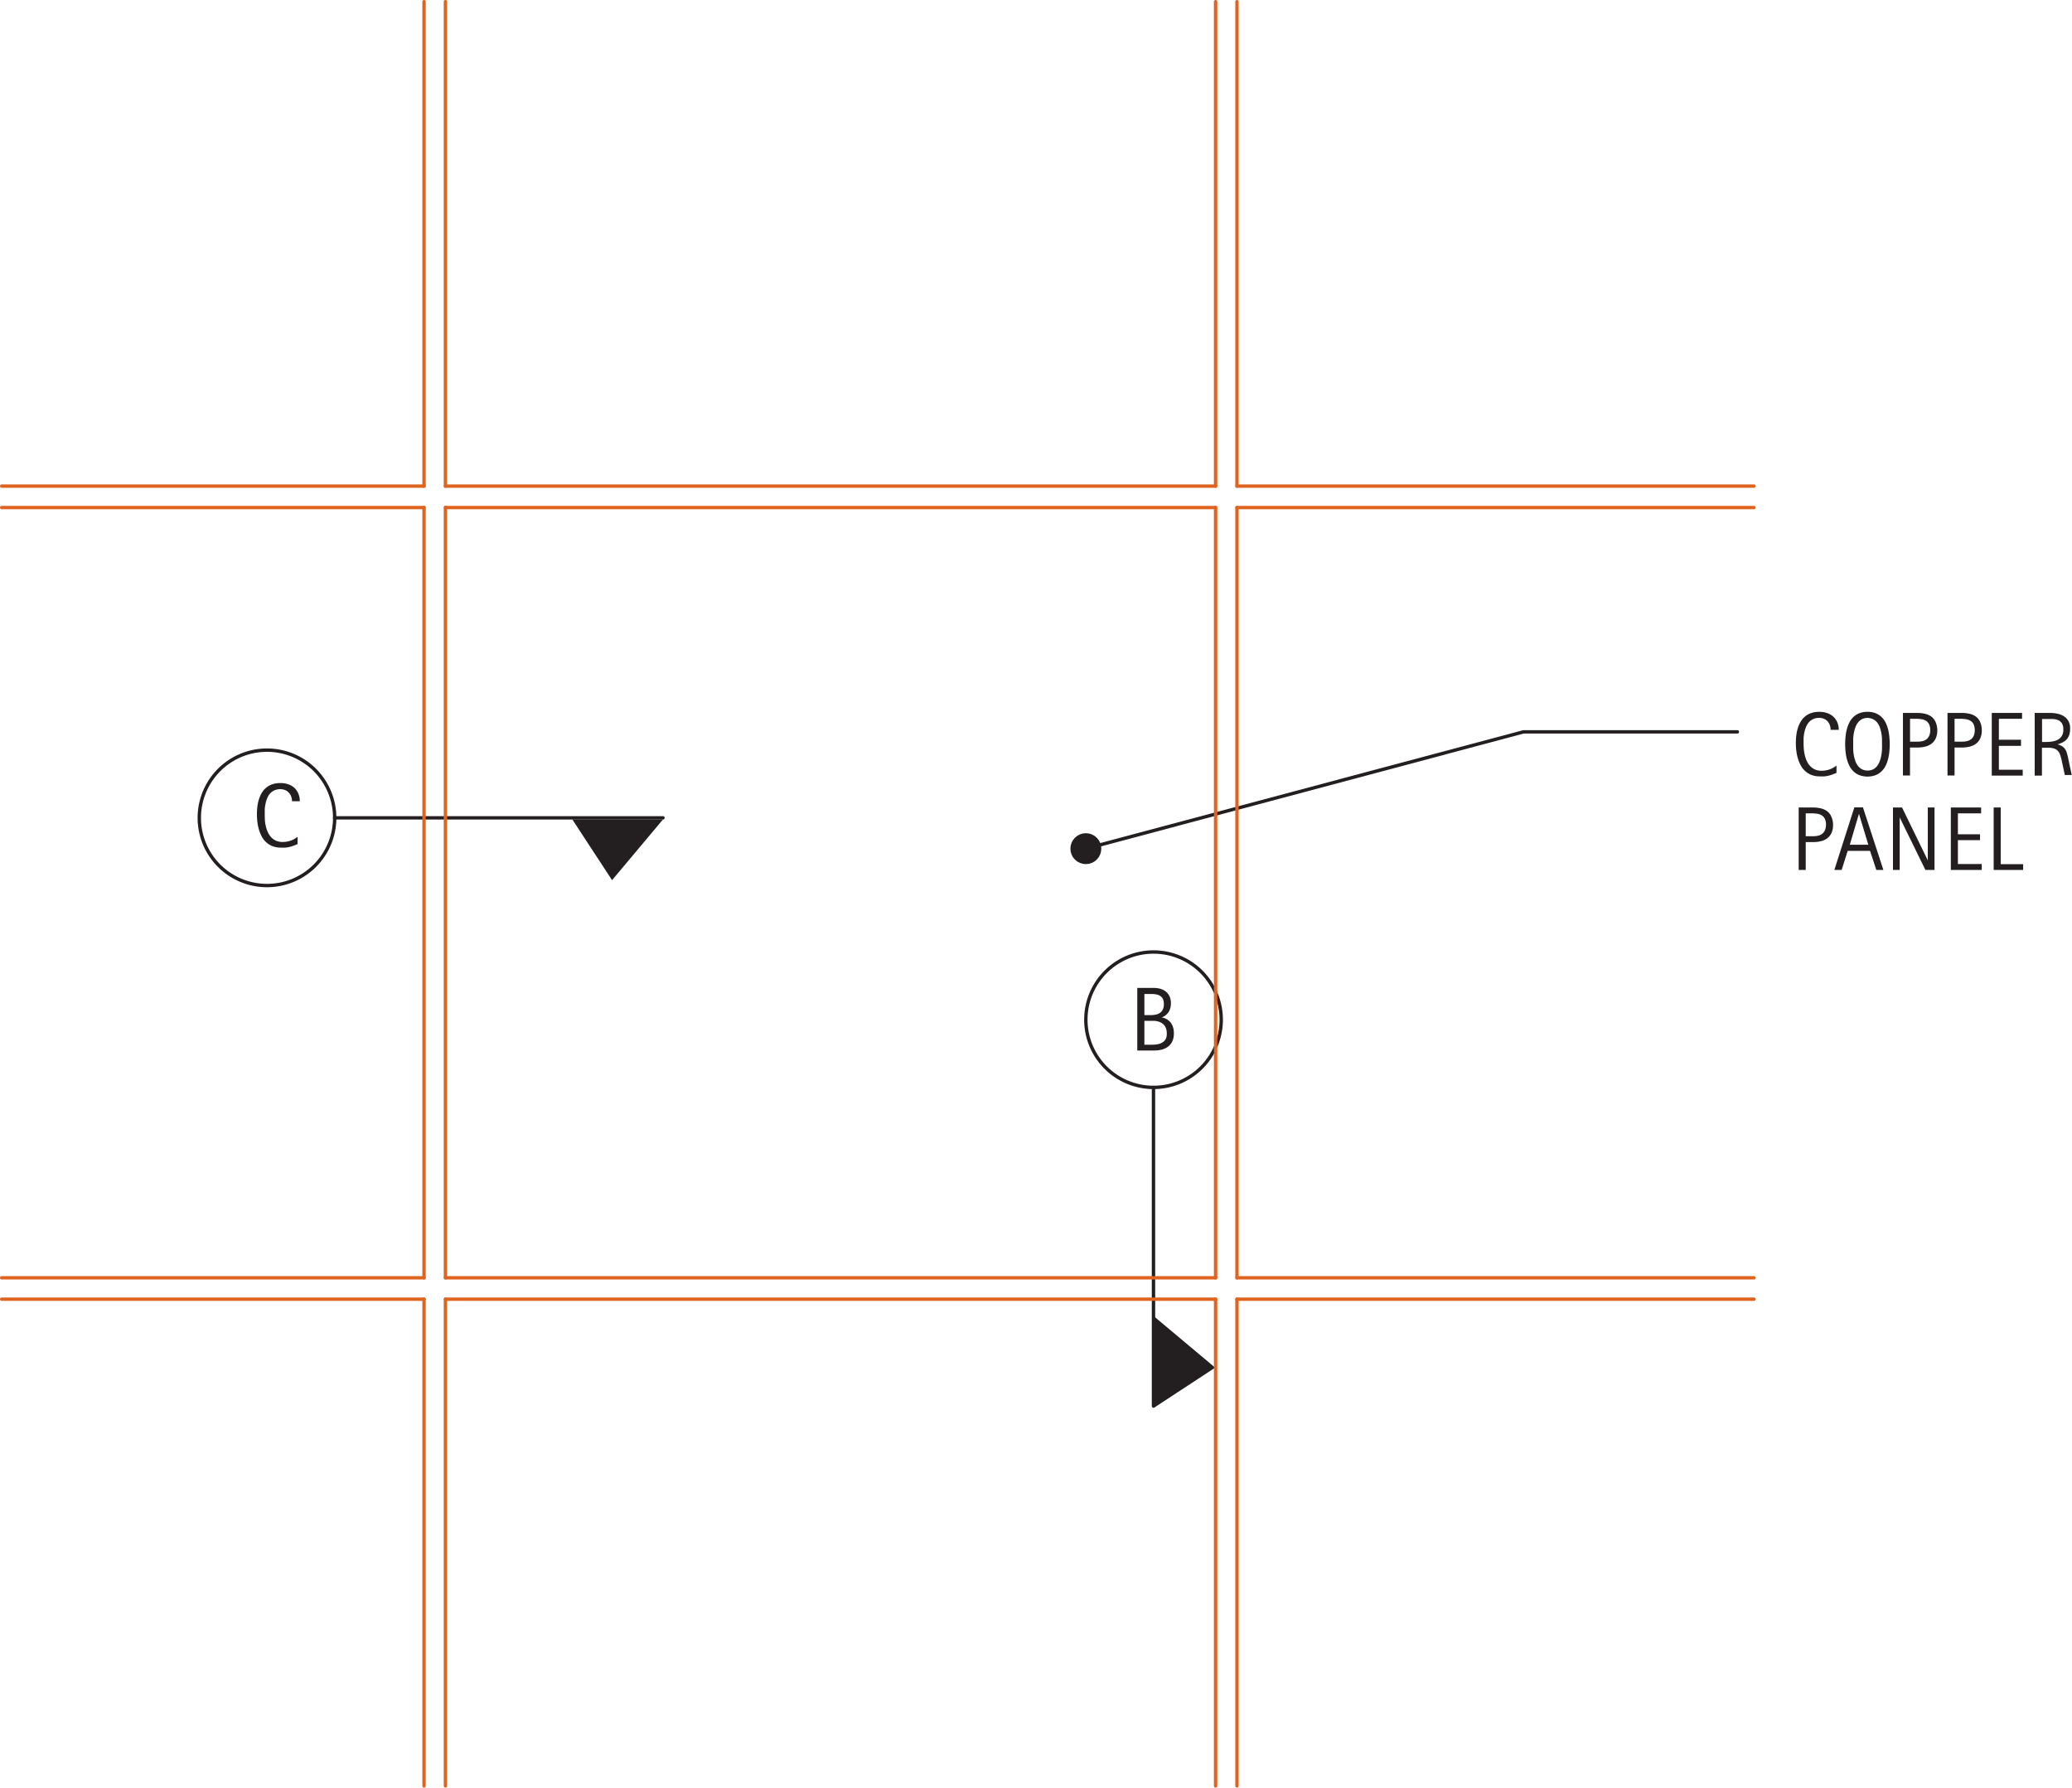 <svg id="aca333fd-4db0-4a2f-bd0a-42841190abc2" data-name="CDATEXT" xmlns="http://www.w3.org/2000/svg" viewBox="0 0 434.36 374.69"><defs><style>.\33 8eab209-963c-47f2-a999-8465fee467fb,.\39 abd243e-6d82-4f8c-a9e6-fbde4f771274{fill:none;stroke-width:0.71px;}.\35 8f2e9dd-3681-460f-a866-00a717b5145f,.\39 abd243e-6d82-4f8c-a9e6-fbde4f771274{stroke:#231f20;}.\33 8eab209-963c-47f2-a999-8465fee467fb,.\35 8f2e9dd-3681-460f-a866-00a717b5145f,.\39 abd243e-6d82-4f8c-a9e6-fbde4f771274{stroke-linecap:round;stroke-linejoin:round;}.\35 346034a-0e8e-4b11-be17-7f22552c2f55,.\35 8f2e9dd-3681-460f-a866-00a717b5145f{fill:#231f20;}.\33 8eab209-963c-47f2-a999-8465fee467fb{stroke:#df6420;}.\35 8f2e9dd-3681-460f-a866-00a717b5145f{stroke-width:2px;}</style></defs><title>wall-cladding-copper-screen-panels.A.typical-elevation</title><g id="e4d61817-1b71-4d53-a66c-74f3077db0eb" data-name="LINE"><line class="9abd243e-6d82-4f8c-a9e6-fbde4f771274" x1="241.81" y1="294.71" x2="241.81" y2="227.92"/></g><g id="f52dd046-bf6b-4940-b817-e9862464ed6a" data-name="LINE"><line class="9abd243e-6d82-4f8c-a9e6-fbde4f771274" x1="138.98" y1="171.42" x2="70.15" y2="171.42"/></g><g id="f7639683-8c6e-4c1a-b482-960998228a31" data-name="TEXT"><path class="5346034a-0e8e-4b11-be17-7f22552c2f55" d="M75.67,166.62a3.08,3.08,0,0,0-.16-1A2.33,2.33,0,0,0,75,164.8a2.19,2.19,0,0,0-.75-0.53,2.51,2.51,0,0,0-1-.2,3,3,0,0,0-1.25.24,2.74,2.74,0,0,0-.9.65,3.32,3.32,0,0,0-.6.95,6.42,6.42,0,0,0-.36,1.14,8.79,8.79,0,0,0-.18,1.22q0,0.62,0,1.17T70,170.71a8.65,8.65,0,0,0,.23,1.3,6.16,6.16,0,0,0,.44,1.2,3.83,3.83,0,0,0,.7,1,3.11,3.11,0,0,0,1,.68,3.39,3.39,0,0,0,1.35.25,5,5,0,0,0,1.66-.28,4.91,4.91,0,0,0,1.46-.81v1.54q-0.45.19-.87,0.34a7.92,7.92,0,0,1-.82.25,6.83,6.83,0,0,1-.84.14,8.87,8.87,0,0,1-.95,0,4.8,4.8,0,0,1-1.74-.29,4.21,4.21,0,0,1-1.32-.8,4.48,4.48,0,0,1-.94-1.19,7.52,7.52,0,0,1-.61-1.47,9.9,9.9,0,0,1-.33-1.61,13.66,13.66,0,0,1-.1-1.65,12.86,12.86,0,0,1,.1-1.62,8.56,8.56,0,0,1,.33-1.53,6.37,6.37,0,0,1,.6-1.34,4.07,4.07,0,0,1,2.21-1.78,5.18,5.18,0,0,1,1.69-.25,5,5,0,0,1,1.62.25,3.65,3.65,0,0,1,1.29.74A3.45,3.45,0,0,1,77,165a3.94,3.94,0,0,1,.31,1.6H75.67Z" transform="translate(-14.46 1.34)"/></g><g id="f1404822-ca8f-4cd2-b388-3138b9a94fb4" data-name="CIRCLE"><path class="9abd243e-6d82-4f8c-a9e6-fbde4f771274" d="M56.24,170.08a14.19,14.19,0,1,1,14.19,14.19,14.19,14.19,0,0,1-14.19-14.19h0Z" transform="translate(-14.46 1.34)"/></g><g id="36a6746a-a574-4868-883a-d3fd924e6e36" data-name="TEXT"><path class="5346034a-0e8e-4b11-be17-7f22552c2f55" d="M398.22,151.67a3.08,3.08,0,0,0-.16-1,2.33,2.33,0,0,0-.47-0.81,2.17,2.17,0,0,0-.75-0.53,2.5,2.5,0,0,0-1-.2,3,3,0,0,0-1.25.24,2.74,2.74,0,0,0-.9.65,3.33,3.33,0,0,0-.6.95,6.46,6.46,0,0,0-.36,1.14,8.87,8.87,0,0,0-.18,1.22q0,0.62,0,1.17t0.06,1.28a8.72,8.72,0,0,0,.23,1.3,6.19,6.19,0,0,0,.44,1.2,3.83,3.83,0,0,0,.7,1,3.1,3.1,0,0,0,1,.68,3.39,3.39,0,0,0,1.35.25,5,5,0,0,0,1.66-.28,4.92,4.92,0,0,0,1.46-.81v1.54q-0.46.19-.87,0.34a8,8,0,0,1-.82.25,6.83,6.83,0,0,1-.84.14,8.89,8.89,0,0,1-.95,0,4.79,4.79,0,0,1-1.74-.29,4.21,4.21,0,0,1-1.32-.8,4.5,4.5,0,0,1-.94-1.19,7.52,7.52,0,0,1-.61-1.47,9.9,9.9,0,0,1-.33-1.61,13.56,13.56,0,0,1-.1-1.65,12.77,12.77,0,0,1,.1-1.62,8.56,8.56,0,0,1,.33-1.53,6.32,6.32,0,0,1,.6-1.34,4.07,4.07,0,0,1,2.21-1.78,5.17,5.17,0,0,1,1.69-.25,5,5,0,0,1,1.61.25,3.64,3.64,0,0,1,1.29.74,3.43,3.43,0,0,1,.85,1.19,3.94,3.94,0,0,1,.31,1.6h-1.67Z" transform="translate(-14.46 1.34)"/><path class="5346034a-0e8e-4b11-be17-7f22552c2f55" d="M410.61,154.63q0,0.78-.08,1.59a10.14,10.14,0,0,1-.27,1.56,7.11,7.11,0,0,1-.53,1.42,4.19,4.19,0,0,1-.86,1.16,3.86,3.86,0,0,1-1.24.78,5,5,0,0,1-3.36,0,3.85,3.85,0,0,1-1.24-.78,4.21,4.21,0,0,1-.86-1.16,7.12,7.12,0,0,1-.54-1.42,9.59,9.59,0,0,1-.28-1.56q-0.08-.81-0.08-1.6t0.08-1.6a9.47,9.47,0,0,1,.28-1.55,7,7,0,0,1,.54-1.41,4.15,4.15,0,0,1,.86-1.15,3.77,3.77,0,0,1,1.24-.77,4.66,4.66,0,0,1,1.68-.28,4.56,4.56,0,0,1,1.67.28,3.87,3.87,0,0,1,1.24.77,4.16,4.16,0,0,1,.86,1.15,6.89,6.89,0,0,1,.53,1.41,10,10,0,0,1,.27,1.55Q410.61,153.85,410.61,154.63Zm-1.62,0q0-.51,0-1.12a9.59,9.59,0,0,0-.14-1.22,7.45,7.45,0,0,0-.32-1.18,3.78,3.78,0,0,0-.54-1,2.64,2.64,0,0,0-3.2-.71,2.57,2.57,0,0,0-.84.71,3.68,3.68,0,0,0-.54,1,7.46,7.46,0,0,0-.32,1.18,9.77,9.77,0,0,0-.14,1.22q0,0.61,0,1.12t0,1.13a10,10,0,0,0,.14,1.23,7.66,7.66,0,0,0,.32,1.2,3.72,3.72,0,0,0,.54,1,2.59,2.59,0,0,0,.84.71,2.74,2.74,0,0,0,2.37,0,2.5,2.5,0,0,0,.83-0.72,3.89,3.89,0,0,0,.54-1,7.66,7.66,0,0,0,.32-1.2,10,10,0,0,0,.14-1.23Q409,155.12,409,154.61Z" transform="translate(-14.46 1.34)"/><path class="5346034a-0e8e-4b11-be17-7f22552c2f55" d="M420.58,151.72a4.07,4.07,0,0,1-.31,1.67,2.91,2.91,0,0,1-.86,1.12,3.57,3.57,0,0,1-1.32.63,6.61,6.61,0,0,1-1.67.2h-1.56v5.86h-1.48V148.09h3a7.13,7.13,0,0,1,1.67.19,3.49,3.49,0,0,1,1.32.61,2.78,2.78,0,0,1,.86,1.12A4.26,4.26,0,0,1,420.58,151.72Zm-1.48,0a2.86,2.86,0,0,0-.23-1.23,1.74,1.74,0,0,0-.63-0.73,2.5,2.5,0,0,0-.95-0.35,7.19,7.19,0,0,0-1.19-.09h-1.23v4.79h1.59a4.25,4.25,0,0,0,1.09-.13,2.12,2.12,0,0,0,.83-0.42,1.89,1.89,0,0,0,.53-0.74A2.87,2.87,0,0,0,419.1,151.74Z" transform="translate(-14.46 1.34)"/><path class="5346034a-0e8e-4b11-be17-7f22552c2f55" d="M429.91,151.72a4.07,4.07,0,0,1-.31,1.67,2.9,2.9,0,0,1-.86,1.12,3.56,3.56,0,0,1-1.32.63,6.6,6.6,0,0,1-1.67.2H424.2v5.86h-1.48V148.09h3a7.15,7.15,0,0,1,1.67.19,3.49,3.49,0,0,1,1.32.61,2.78,2.78,0,0,1,.86,1.12A4.26,4.26,0,0,1,429.91,151.72Zm-1.48,0a2.87,2.87,0,0,0-.23-1.23,1.75,1.75,0,0,0-.63-0.73,2.5,2.5,0,0,0-.95-0.35,7.18,7.18,0,0,0-1.19-.09H424.2v4.79h1.59a4.26,4.26,0,0,0,1.09-.13,2.11,2.11,0,0,0,.83-0.42,1.87,1.87,0,0,0,.53-0.74A2.86,2.86,0,0,0,428.43,151.74Z" transform="translate(-14.46 1.34)"/><path class="5346034a-0e8e-4b11-be17-7f22552c2f55" d="M432,161.2V148.09h6.35v1.23h-4.86v4.39h4.64V155h-4.64v5h5v1.23H432Z" transform="translate(-14.46 1.34)"/><path class="5346034a-0e8e-4b11-be17-7f22552c2f55" d="M447.34,161.2l-0.65-3a11.6,11.6,0,0,0-.31-1.2,2.59,2.59,0,0,0-.46-0.88,1.85,1.85,0,0,0-.78-0.54,3.56,3.56,0,0,0-1.26-.19h-1.36v5.84H441V148.09h3.25a7.24,7.24,0,0,1,1.56.17,3.92,3.92,0,0,1,1.34.55,2.87,2.87,0,0,1,.93,1,3.19,3.19,0,0,1,.35,1.56,4.28,4.28,0,0,1-.17,1.26,2.62,2.62,0,0,1-.5.94,2.85,2.85,0,0,1-.83.66,5,5,0,0,1-1.16.44v0a3.51,3.51,0,0,1,1,.42,2.13,2.13,0,0,1,.62.61,2.79,2.79,0,0,1,.36.81q0.13,0.46.25,1l0.76,3.59h-1.48ZM447,151.55a2.35,2.35,0,0,0-.29-1.27,1.73,1.73,0,0,0-.76-0.66,3.11,3.11,0,0,0-1.08-.25q-0.6,0-1.23,0h-1.1v4.81h0.82a9,9,0,0,0,1.32-.1,3.55,3.55,0,0,0,1.17-.38,2.23,2.23,0,0,0,.83-0.78A2.44,2.44,0,0,0,447,151.55Z" transform="translate(-14.46 1.34)"/></g><g id="d058e9d7-8e9b-4e8c-93cd-f45e12efdb88" data-name="TEXT"><path class="5346034a-0e8e-4b11-be17-7f22552c2f55" d="M398.73,171.54a4.07,4.07,0,0,1-.31,1.67,2.91,2.91,0,0,1-.86,1.12,3.57,3.57,0,0,1-1.32.63,6.61,6.61,0,0,1-1.67.2H393V181h-1.48V167.91h3a7.13,7.13,0,0,1,1.67.19,3.49,3.49,0,0,1,1.32.61,2.78,2.78,0,0,1,.86,1.12A4.26,4.26,0,0,1,398.73,171.54Zm-1.48,0a2.86,2.86,0,0,0-.23-1.23,1.74,1.74,0,0,0-.63-0.73,2.5,2.5,0,0,0-.95-0.35,7.19,7.19,0,0,0-1.19-.09H393v4.79h1.59a4.25,4.25,0,0,0,1.09-.13,2.12,2.12,0,0,0,.83-0.42,1.89,1.89,0,0,0,.53-0.74A2.87,2.87,0,0,0,397.25,171.56Z" transform="translate(-14.46 1.34)"/><path class="5346034a-0e8e-4b11-be17-7f22552c2f55" d="M407.8,181l-1.32-4h-4.68l-1.27,4H399l4.19-13.11H405L409.28,181H407.8Zm-3.64-11.77h0l-1.92,6.49h3.88Z" transform="translate(-14.46 1.34)"/><path class="5346034a-0e8e-4b11-be17-7f22552c2f55" d="M418.09,181l-5.39-11h0v11h-1.41V167.91h1.9l5.4,11.08h0V167.91H420V181h-1.9Z" transform="translate(-14.46 1.34)"/><path class="5346034a-0e8e-4b11-be17-7f22552c2f55" d="M423.42,181V167.91h6.35v1.23H424.9v4.39h4.64v1.23H424.9v5h5V181h-6.52Z" transform="translate(-14.46 1.34)"/><path class="5346034a-0e8e-4b11-be17-7f22552c2f55" d="M432.4,181V167.91h1.48v11.88h4.7V181H432.4Z" transform="translate(-14.46 1.34)"/></g><g id="0e17bd08-503d-41bb-b020-a06cd37f95c7" data-name="TEXT"><path class="5346034a-0e8e-4b11-be17-7f22552c2f55" d="M260.54,215.29a3.76,3.76,0,0,1-.33,1.65,3,3,0,0,1-.89,1.1,3.59,3.59,0,0,1-1.33.62,6.78,6.78,0,0,1-1.64.19h-3.48V205.73h3.48a4.87,4.87,0,0,1,1.42.2,3.18,3.18,0,0,1,1.13.6,2.78,2.78,0,0,1,.75,1,3.48,3.48,0,0,1,.27,1.42,3.72,3.72,0,0,1-.12,1,3,3,0,0,1-.36.83,2.64,2.64,0,0,1-.6.66,2.82,2.82,0,0,1-.84.46v0a3.19,3.19,0,0,1,1.94,1.17A3.77,3.77,0,0,1,260.54,215.29Zm-2.1-6.24a2.32,2.32,0,0,0-.2-1,1.6,1.6,0,0,0-.56-0.64,2.23,2.23,0,0,0-.83-0.32,5.53,5.53,0,0,0-1-.09h-1.49v4.43h1.27a5.45,5.45,0,0,0,1.11-.11,2.41,2.41,0,0,0,.9-0.37,1.77,1.77,0,0,0,.59-0.71A2.67,2.67,0,0,0,258.44,209.05Zm0.61,6.09a2.59,2.59,0,0,0-.22-1.09,2.19,2.19,0,0,0-.6-0.79,2.62,2.62,0,0,0-.9-0.47,3.71,3.71,0,0,0-1.09-.16h-1.88v5h1.71a5.1,5.1,0,0,0,1.16-.12,2.67,2.67,0,0,0,1-.41,2,2,0,0,0,.65-0.76A2.6,2.6,0,0,0,259.05,215.14Z" transform="translate(-14.46 1.34)"/></g><g id="44035648-b842-4bd3-9cff-f563c0a5d193" data-name="CIRCLE"><path class="9abd243e-6d82-4f8c-a9e6-fbde4f771274" d="M242.09,212.39a14.19,14.19,0,1,1,14.19,14.19,14.19,14.19,0,0,1-14.19-14.19h0Z" transform="translate(-14.46 1.34)"/></g><g id="aeb2c79b-dd64-4868-b93b-4528e370bf2a" data-name="LWPOLYLINE"><polyline class="9abd243e-6d82-4f8c-a9e6-fbde4f771274" points="364.21 153.4 319.36 153.4 227.63 177.88"/></g><polygon class="5346034a-0e8e-4b11-be17-7f22552c2f55" points="119.98 171.76 128.31 184.48 138.98 171.76 119.98 171.76"/><polygon class="5346034a-0e8e-4b11-be17-7f22552c2f55" points="242.02 295 254.74 286.66 242.02 276 242.02 295"/><g id="7744a709-446e-4529-b2b0-df5aacdda7df" data-name="LINE"><line class="38eab209-963c-47f2-a999-8465fee467fb" x1="259.31" y1="272.31" x2="259.31" y2="374.33"/></g><g id="193088cd-c609-4dc1-aa19-265b844d7017" data-name="LINE"><line class="38eab209-963c-47f2-a999-8465fee467fb" x1="254.83" y1="272.31" x2="254.83" y2="374.33"/></g><g id="3bcf9931-d02b-4209-8988-aac7d5fda856" data-name="LINE"><line class="38eab209-963c-47f2-a999-8465fee467fb" x1="93.38" y1="272.31" x2="93.38" y2="374.33"/></g><g id="e04ed099-c03d-491a-bf8a-2fe80a593306" data-name="LINE"><line class="38eab209-963c-47f2-a999-8465fee467fb" x1="88.89" y1="272.31" x2="88.89" y2="374.33"/></g><g id="82160532-a341-4c5b-8b52-39f32bb617e2" data-name="LINE"><line class="38eab209-963c-47f2-a999-8465fee467fb" x1="93.38" y1="101.89" x2="254.83" y2="101.89"/></g><g id="7110eaa2-4077-4c89-b2a9-e004b7b9db7c" data-name="LINE"><line class="38eab209-963c-47f2-a999-8465fee467fb" x1="93.38" y1="106.38" x2="254.83" y2="106.38"/></g><g id="9e06bfa8-d1d1-4062-933b-c7ea33722b15" data-name="LINE"><line class="38eab209-963c-47f2-a999-8465fee467fb" x1="93.38" y1="272.31" x2="254.83" y2="272.31"/></g><g id="9ed6a285-9645-4a68-81b9-c51059a1ffa1" data-name="LINE"><line class="38eab209-963c-47f2-a999-8465fee467fb" x1="93.38" y1="267.83" x2="254.83" y2="267.83"/></g><g id="2303ea43-ddb9-4197-a790-f6bbfada3862" data-name="LINE"><line class="38eab209-963c-47f2-a999-8465fee467fb" x1="93.38" y1="106.38" x2="93.38" y2="267.83"/></g><g id="618aa858-6ed1-4624-992e-d81b66aa9d69" data-name="LINE"><line class="38eab209-963c-47f2-a999-8465fee467fb" x1="88.89" y1="106.38" x2="88.89" y2="267.83"/></g><g id="486bb248-05b7-4896-8fb4-b6bad9f56285" data-name="LINE"><line class="38eab209-963c-47f2-a999-8465fee467fb" x1="0.35" y1="272.31" x2="88.89" y2="272.31"/></g><g id="e8e08acf-5162-4e16-a7a7-ac573af69076" data-name="LINE"><line class="38eab209-963c-47f2-a999-8465fee467fb" x1="0.35" y1="267.83" x2="88.89" y2="267.83"/></g><g id="f621543a-e6e9-4b11-8957-22bc768d61ea" data-name="LINE"><line class="38eab209-963c-47f2-a999-8465fee467fb" x1="0.35" y1="106.38" x2="88.89" y2="106.38"/></g><g id="b91b0b0c-6d6f-4573-84be-d468b6d8ba36" data-name="LINE"><line class="38eab209-963c-47f2-a999-8465fee467fb" x1="93.38" y1="0.35" x2="93.38" y2="101.89"/></g><g id="147665dd-97f5-4e19-b5c6-a4ee54b2f1f7" data-name="LINE"><line class="38eab209-963c-47f2-a999-8465fee467fb" x1="88.89" y1="0.35" x2="88.89" y2="101.89"/></g><g id="0c0e41bb-674d-4e86-86e7-95ac73768e44" data-name="LINE"><line class="38eab209-963c-47f2-a999-8465fee467fb" x1="0.35" y1="101.89" x2="88.89" y2="101.89"/></g><g id="3a8a102a-2679-41be-bcbe-a37d35d81b49" data-name="LINE"><line class="38eab209-963c-47f2-a999-8465fee467fb" x1="259.31" y1="106.38" x2="259.31" y2="267.83"/></g><g id="da6b11a8-de4c-44f1-9736-7aaf91c2e885" data-name="LINE"><line class="38eab209-963c-47f2-a999-8465fee467fb" x1="254.83" y1="106.38" x2="254.83" y2="267.83"/></g><g id="ec5ab85f-a22c-47ef-8b46-411d3a36d837" data-name="LINE"><line class="38eab209-963c-47f2-a999-8465fee467fb" x1="259.31" y1="272.31" x2="367.69" y2="272.31"/></g><g id="8b371700-8013-4c29-8c95-9e2f2217ca61" data-name="LINE"><line class="38eab209-963c-47f2-a999-8465fee467fb" x1="259.31" y1="267.83" x2="367.69" y2="267.83"/></g><g id="cfa0c19c-5060-4b97-8d66-ad02bde4fb87" data-name="LINE"><line class="38eab209-963c-47f2-a999-8465fee467fb" x1="259.31" y1="106.38" x2="367.69" y2="106.38"/></g><g id="4b34a945-edb9-4bf2-877a-58aa190f6492" data-name="LINE"><line class="38eab209-963c-47f2-a999-8465fee467fb" x1="259.31" y1="0.35" x2="259.31" y2="101.89"/></g><g id="4bc99a71-5591-42db-8c2a-c15cb7eca08d" data-name="LINE"><line class="38eab209-963c-47f2-a999-8465fee467fb" x1="254.83" y1="0.35" x2="254.83" y2="101.89"/></g><g id="8b6a4b37-7b85-481e-8975-27588df30ed4" data-name="LINE"><line class="38eab209-963c-47f2-a999-8465fee467fb" x1="259.31" y1="101.89" x2="367.69" y2="101.89"/></g><g id="681707d9-07e7-45fd-91a7-1d3181e7dea9" data-name="LWPOLYLINE"><circle class="58f2e9dd-3681-460f-a866-00a717b5145f" cx="227.63" cy="177.88" r="2.24"/></g></svg>